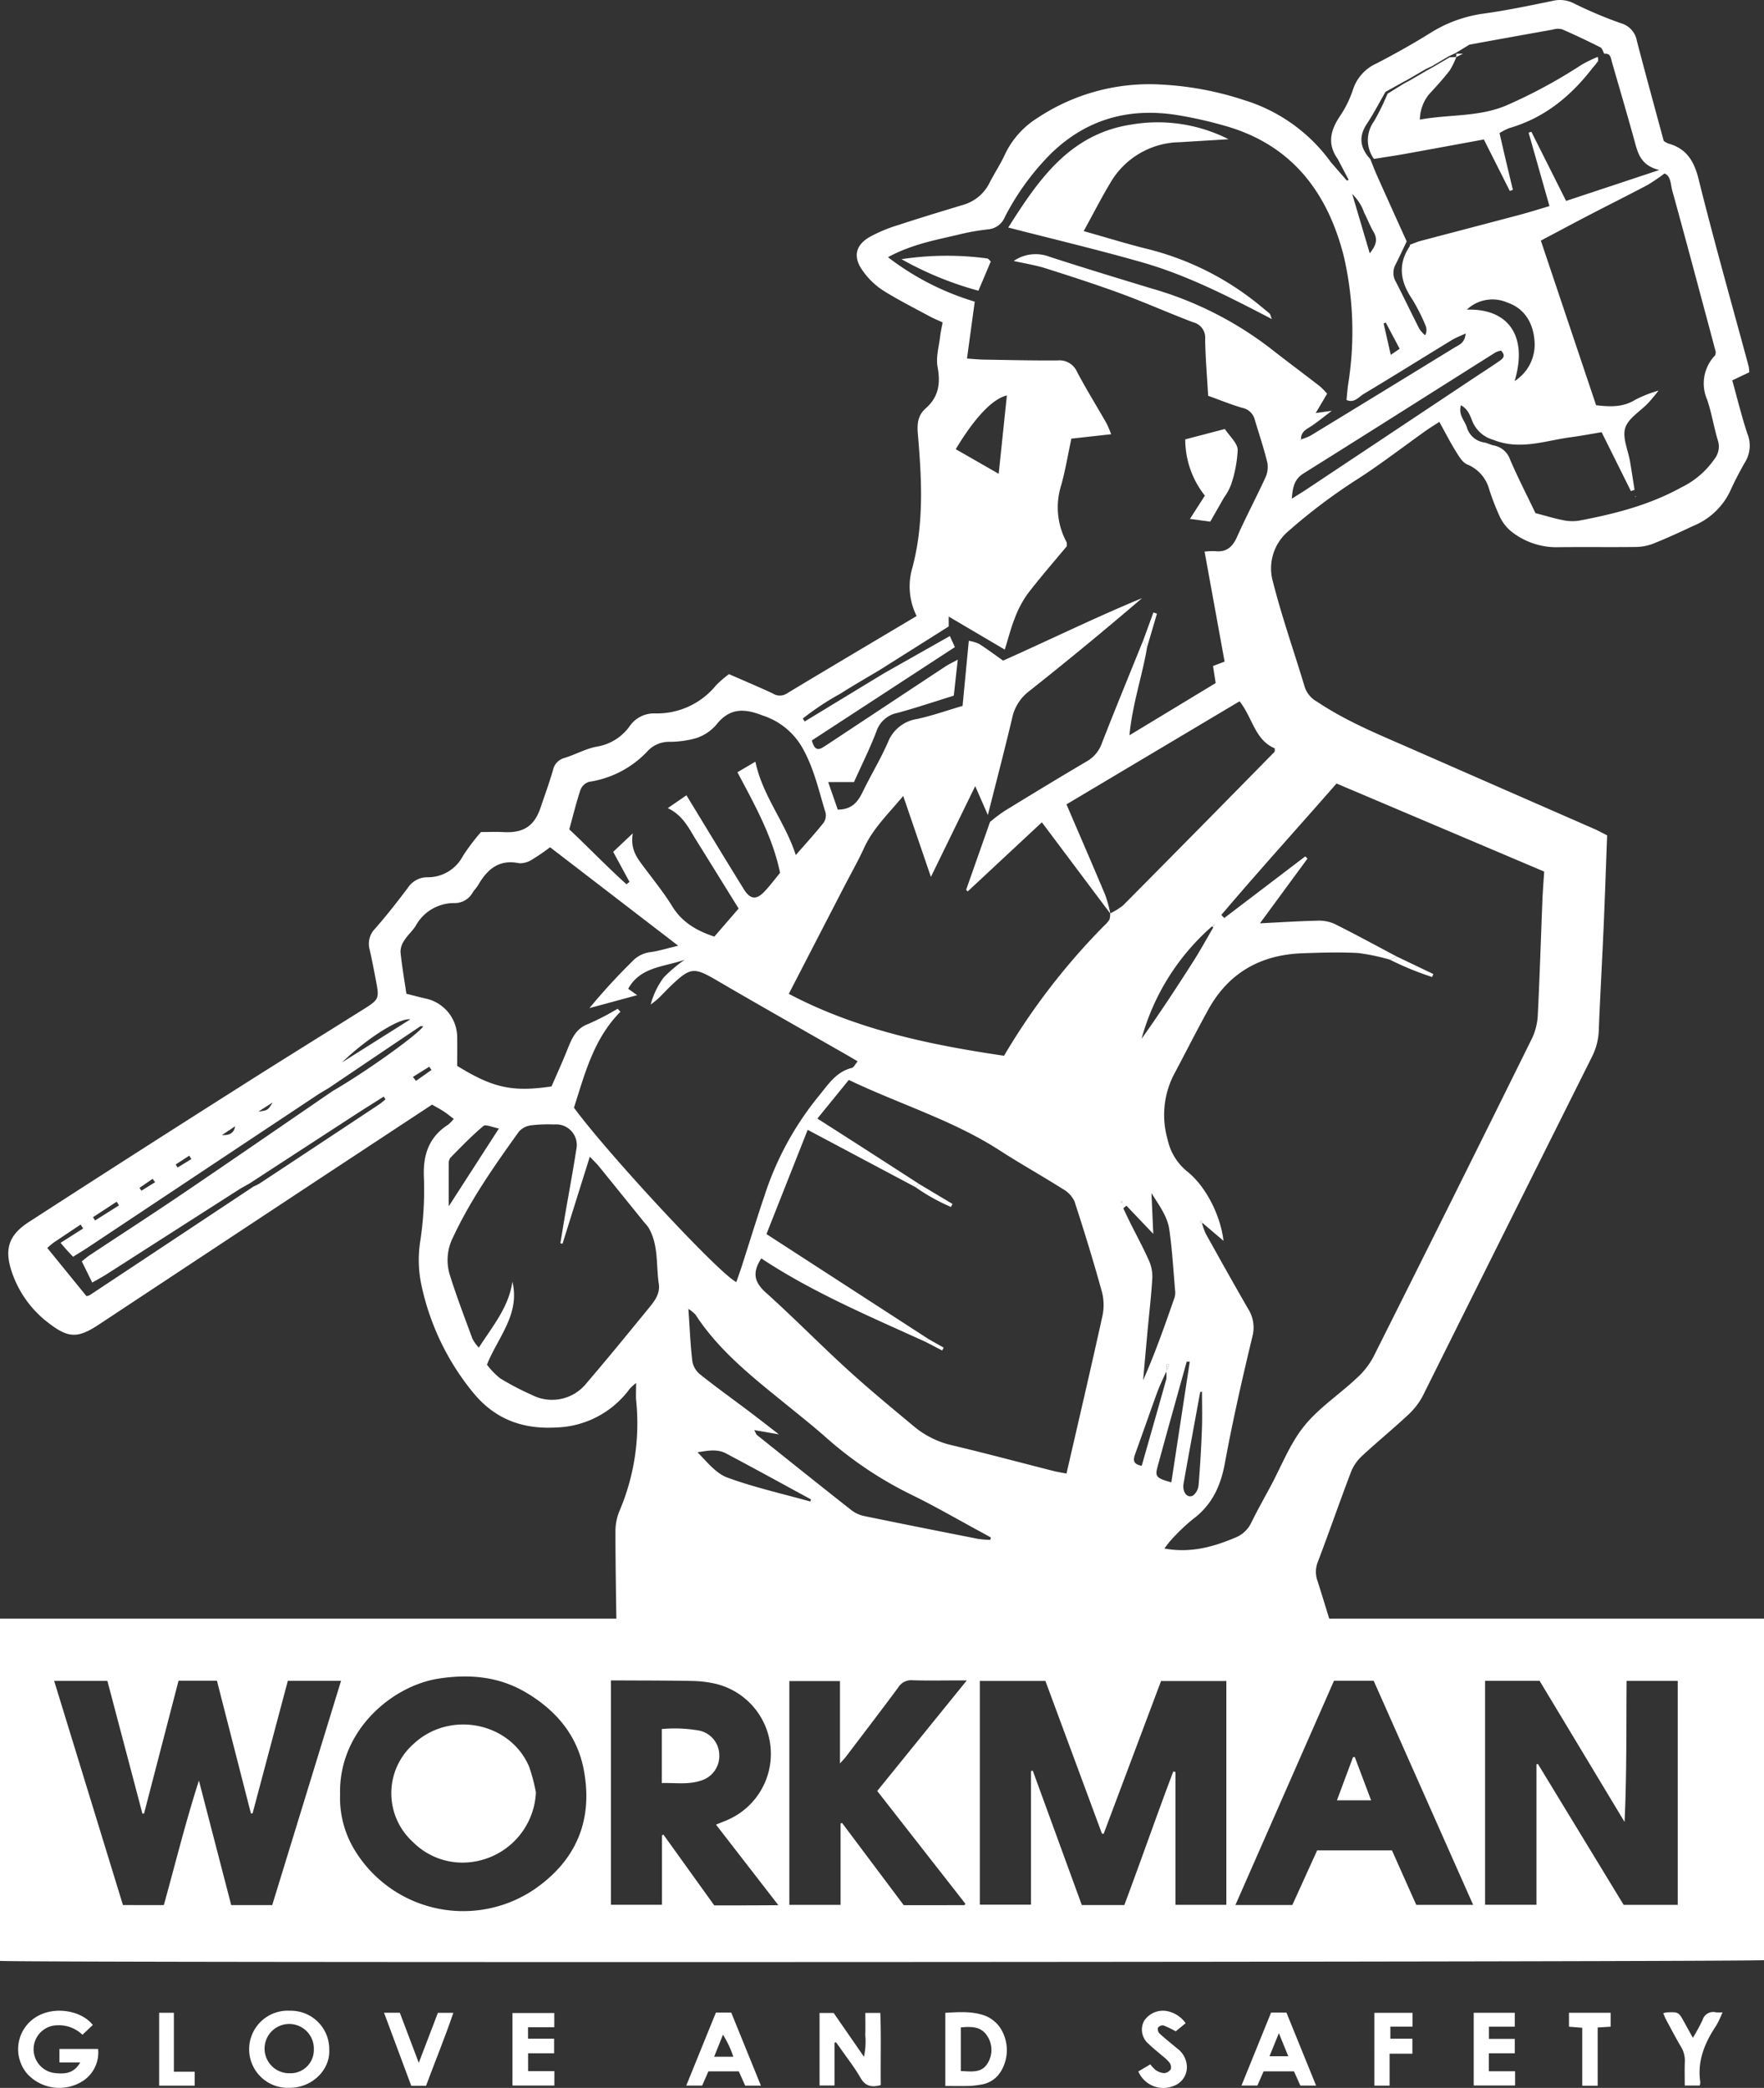 <?xml version="1.0" encoding="UTF-8"?> <svg xmlns="http://www.w3.org/2000/svg" id="Layer_1" data-name="Layer 1" width="277.925" height="328.94" viewBox="0 0 277.925 328.94"><rect x="0" y="0" width="277.925" height="328.94" fill="#333333" stroke="none"/><defs><style>.cls-1{fill:#fff;}</style></defs><path class="cls-1" d="M210.752,25.034c-1.687-2.379-1.118-4.559.406-6.802a16.902,16.902,0,0,0,2.031-4.181A6.798,6.798,0,0,1,216.87,10c2.906-1.511,5.776-3.112,8.553-4.848a21.048,21.048,0,0,1,8.416-3.02c3.668-.515,7.304-1.277,10.934-2.025a4.797,4.797,0,0,1,3.213.432,66.08,66.08,0,0,0,7.367,3.113,3.517,3.517,0,0,1,2.55,2.82c1.369,5.257,2.811,10.495,4.224,15.733a3.516,3.516,0,0,0,.706.402c2.875.795,4.07,2.734,4.788,5.621,2.456,9.877,5.239,19.673,7.891,29.502a6.65,6.65,0,0,1,.096.92l-2.681,1.276c.774,2.787,1.46,5.613,2.364,8.367a4.958,4.958,0,0,1-.289,4.417,52.964,52.964,0,0,0-2.485,4.825,11.062,11.062,0,0,1-5.742,5.318c-2.101.993-4.217,1.964-6.375,2.824a7.861,7.861,0,0,1-2.76.495c-4.151.052-8.304-.02-12.455.041a11.435,11.435,0,0,1-7.157-2.551,6.776,6.776,0,0,1-1.812-2.444,38.793,38.793,0,0,1-1.576-4.089,5.885,5.885,0,0,0-3.437-3.942c-.759-.298-1.328-1.269-1.809-2.042-.901-1.447-1.675-2.974-2.619-4.677-.863.559-1.5.938-2.102,1.367-3.517,2.503-6.943,5.145-10.558,7.496a89.382,89.382,0,0,0-11.17,8.39,7.664,7.664,0,0,0-2.385,7.947c1.419,5.594,3.352,11.056,5.014,16.59a4.115,4.115,0,0,0,1.927,2.287c4.612,3.095,9.727,5.169,14.774,7.383q14.427,6.328,28.859,12.642c.706.309,1.381.687,2.078,1.037-.19,4.987-.356,9.909-.571,14.828-.23,5.267-.536,10.53-.743,15.798a9.984,9.984,0,0,1-1.051,4.205q-13.368,26.742-26.696,53.505a11.079,11.079,0,0,1-2.357,3.012c-2.336,2.185-4.819,4.212-7.162,6.388a6.88,6.88,0,0,0-1.742,2.465c-1.812,4.755-3.475,9.567-5.283,14.323a4.219,4.219,0,0,0-.011,2.986c1.066,3.353,2.075,6.724,3.164,10.276H97.38a13.99,13.99,0,0,1-.226-1.691c-.085-5.447-.183-10.895-.188-16.343a8.368,8.368,0,0,1,.613-3.26,35.212,35.212,0,0,0,2.651-17.451c-.066-.749-.009-1.508-.009-2.769a9.66,9.66,0,0,0-.997.903A14.893,14.893,0,0,1,87.49,224.896c-5.247.281-9.598-1.378-12.958-5.511a39.712,39.712,0,0,1-8.227-17.376,19.13,19.13,0,0,1-.064-6.66,53.168,53.168,0,0,0,.545-9.822c-.16-3.573.767-6.382,3.836-8.354a6.299,6.299,0,0,0,.869-.899c-.552-.414-1.044-.823-1.575-1.171-.568-.372-1.173-.687-1.846-1.075q-8.662,5.706-17.302,11.399-17.619,11.634-35.233,23.277c-3.292,2.174-4.784,2.13-7.918-.3a16.79,16.79,0,0,1-5.703-7.862c-1.272-3.654-.619-5.918,2.623-8.015q16.416-10.619,32.926-21.094c6.627-4.217,13.308-8.348,19.961-12.525,2.232-1.401,2.338-1.648,1.853-4.178-.325-1.696-.645-3.393-1.024-5.077a3.416,3.416,0,0,1,.809-3.317c1.827-2.073,3.535-4.257,5.196-6.467a3.68,3.68,0,0,1,3.028-1.665,6.214,6.214,0,0,0,5.643-3.342,33.57,33.57,0,0,1,2.853-3.78c1.322,0,2.446-.052,3.562.01,3.114.174,4.842-.944,5.821-3.844.662-1.961,1.373-3.909,1.953-5.894a2.498,2.498,0,0,1,1.815-1.943c1.725-.528,3.356-1.465,5.107-1.785a7.901,7.901,0,0,0,5.14-3.183,4.648,4.648,0,0,1,3.955-2.05,12.017,12.017,0,0,0,9.703-4.452,17.843,17.843,0,0,1,2.02-1.735c2.331,1.021,4.617,1.993,6.874,3.027a2.004,2.004,0,0,0,2.153.07c6.788-4.091,13.608-8.128,20.533-12.251a10.438,10.438,0,0,1-.666-7.629c1.86-6.966,1.461-14.05.857-21.114-.138-1.607.032-2.912,1.235-3.968,2.042-1.79,2.359-3.926,1.875-6.533-.286-1.54.225-3.233.41-4.853.077-.681.238-1.352.385-2.161-.727-.337-1.428-.619-2.088-.977-2.498-1.356-5.053-2.629-7.444-4.155a11.685,11.685,0,0,1-3.103-3.073c-1.498-2.11-1.108-3.942,1.12-5.247A23.387,23.387,0,0,1,141.51,35.46c3.35-1.106,6.73-2.121,10.106-3.148a6.705,6.705,0,0,0,4.277-3.482c.778-1.539,1.752-2.985,2.462-4.553a13.692,13.692,0,0,1,5.122-5.706,31.835,31.835,0,0,1,19.405-5.253A49.666,49.666,0,0,1,196.07,15.789,26.361,26.361,0,0,1,209.702,25.58l2.508,2.878.277-.128Zm14.925-14.639-1.062.504q-1.305.758-2.605,1.521l-1.028.555-2.69,1.498c-.973,1.685-1.866,3.422-2.939,5.04-1.363,2.055-1.031,3.84.544,5.554.354.872.683,1.755,1.068,2.614q2.318,5.181,4.664,10.35c-.594,1.238-1.163,2.488-1.789,3.709a2.756,2.756,0,0,0,.11,2.703c1.251,2.457,2.439,4.945,3.692,7.4a4.894,4.894,0,0,0,.9.977,1.801,1.801,0,0,0,.054-1.542,29.873,29.873,0,0,0-2.099-4.146c-1.861-2.74-2.324-5.451-.393-8.326a.668.668,0,0,0,.044-.253c.564-.203,1.116-.449,1.694-.602,5.163-1.368,10.333-2.709,15.494-4.081,1.548-.412,3.077-.897,4.788-1.4L240.838,20.897l.436-.139,5.47,10.898,14.687-4.873c-3.033-.73-3.414-2.793-3.967-4.798-1.123-4.072-2.322-8.122-3.491-12.181-.184-.639-.187-1.45-1.21-1.329-.206-.35-.328-.869-.633-1.023-1.983-1.001-3.991-1.958-6.029-2.842a2.835,2.835,0,0,0-1.474.058q-6.552,1.164-13.099,2.361-1.097.663-2.19,1.331l-1.06.495Q226.975,9.621,225.676,10.395ZM183.758,216.059c-.475,1.08-1.01,2.138-1.415,3.244-1.182,3.228-2.296,6.48-3.474,9.709-.338.926-.439,1.643,1.011,1.92,1.303-4.572,2.6-9.088,3.863-13.613a4.618,4.618,0,0,0-.012-1.282l.494-1.033-.369-.119Zm7.207-70.124a36.261,36.261,0,0,0-11.107,17.721c2.846-3.99,5.531-8.083,8.161-12.212,1.104-1.733,2.092-3.541,3.131-5.317l.236-.518Zm14.083-76.731a8.809,8.809,0,0,0,1.421-.564q11.366-6.926,22.709-13.89c.683-.419,1.603-.661,1.739-2.214-.913.43-1.58.673-2.174,1.035-4.632,2.828-9.234,5.707-13.889,8.496-.799.478-1.509,1.5-2.706.943.077-.774.129-1.552.236-2.322a52.538,52.538,0,0,0-.669-20.336c-2.573-10.125-8.257-17.585-18.744-20.536a65.704,65.704,0,0,0-7.559-1.697c-7.538-1.185-14.205.638-19.774,6.026a40.053,40.053,0,0,0-7.305,10.012,3.163,3.163,0,0,1-2.72,1.986,35.333,35.333,0,0,0-4.831.88c-3.586.83-7.224,1.519-10.88,3.496a42.366,42.366,0,0,0,13.673,7.005l-1.223,8.964c.953.062,1.782.151,2.611.165,3.89.064,7.781.161,11.671.129a3.021,3.021,0,0,1,3.065,1.815c1.454,2.745,3.095,5.39,4.636,8.09a16.727,16.727,0,0,1,.733,1.725l-6.268.692c-.551,2.576-.944,4.963-1.586,7.281a11.529,11.529,0,0,0,.82,9.008c.074.135.03.334.051.653-2.026,2.442-4.19,4.914-6.182,7.518a16.123,16.123,0,0,0-2.016,3.822c-.625,1.564-1.036,3.213-1.581,4.957l-8.836-5.209,0,1.56-10.857,6.851c-2.059,1.234-4.149,2.422-6.169,3.717a42.844,42.844,0,0,0-5.962,3.942l.297.464L139.23,106.1l10.423-5.896c.304.672.53,1.172.79,1.747L127.91,116.653c.327,1.187.764,1.693,1.736,1.091.514-.317,1.015-.655,1.518-.988q8.851-5.855,17.704-11.705c.581-.383,1.218-.681,2.03-1.128-.229,2.087-.416,3.785-.623,5.674-2.982.924-5.912,1.911-8.891,2.724a4.344,4.344,0,0,0-3.287,2.872c-1.032,2.715-2.34,5.325-3.55,8.02h-4.062c.571,1.644,1.062,3.059,1.506,4.335,2.233-.002,3.167-1.216,3.932-2.794,1.278-2.638,2.815-5.157,3.985-7.838a5.844,5.844,0,0,1,4.559-3.638c2.408-.519,4.749-1.353,7.191-2.07.341-3.571.661-6.91.98-10.249a6.016,6.016,0,0,1,1.608.474c1.302.827,2.539,1.757,3.796,2.642,7.388-3.29,14.533-6.804,21.892-9.84q-8.803,7.542-17.809,14.673a7.102,7.102,0,0,0-2.652,4.209c-1.215,5.109-2.546,10.191-3.832,15.284l-1.992-4.554c-2.354,4.823-4.554,9.33-6.981,14.302-1.552-4.536-2.902-8.482-4.362-12.752-2.399,2.874-4.771,5.141-6.169,8.195-.97,2.118-2.131,4.149-3.201,6.221q-4.336,8.391-8.658,16.763c10.677,5.626,22.155,8.02,33.911,9.753a104.95,104.95,0,0,1,15.754-20.47,5.035,5.035,0,0,0,.847-.971,2.715,2.715,0,0,0,.116-.985,10.377,10.377,0,0,0,2.054-1.28q11.949-12.043,23.829-24.155c.082-.084.041-.289.07-.562-3.166-1.319-3.507-4.85-5.562-7.42l-27.27,16.237c2.133,4.97,4.159,9.63,6.124,14.316a22.25,22.25,0,0,1,.793,2.905l-10.793-14.394L152.468,140.44l-.252-.249,3.765-10.699a26.831,26.831,0,0,1,2.227-1.691c4.32-2.645,8.646-5.283,13.011-7.852a5.323,5.323,0,0,0,2.385-2.857c2.12-5.437,4.343-10.834,6.529-16.246l.593,1.122c-.747,4.489-2.287,8.835-2.781,13.873l13.588-8.229-.419-2.69,1.826-.686c-1.052-5.779-2.09-11.481-3.155-17.336a12.241,12.241,0,0,1,1.644-.071c1.836.217,2.787-.695,3.504-2.312,1.363-3.07,2.947-6.041,4.35-9.095a4.095,4.095,0,0,0,.415-2.431c-.556-2.342-1.34-4.63-2.024-6.942a2.526,2.526,0,0,0-1.953-1.794c-1.795-.528-3.536-1.239-5.372-1.9-.177-3.107-.433-6.027-.472-8.95a2.482,2.482,0,0,0-1.9-2.632c-3.782-1.433-7.48-3.088-11.274-4.483-3.948-1.452-7.955-2.75-11.968-4.019-1.633-.516-3.346-.777-5.023-1.154a6.067,6.067,0,0,1,5.6-.681c5.317,1.726,10.667,3.354,16.016,4.979a55.953,55.953,0,0,1,18.604,9.292c2.644,2.075,5.345,4.078,8.002,6.137a11.482,11.482,0,0,1,1.16,1.183l-1.798,3.044,2.533-.351c-.991.753-1.964,1.531-2.979,2.251-.808.573-1.862.905-1.87,2.161l-.236.289ZM8.351,195.831l-.907.771,6.172,7.593a1.692,1.692,0,0,0,.498-.136q12.93-8.563,25.851-17.14a8.122,8.122,0,0,0,.918-.456q9.481-6.258,18.951-12.535a10.516,10.516,0,0,0,.899-.746l-.274-.418c-1.478.937-2.965,1.86-4.432,2.812Q47.697,180.986,39.379,186.41c-.595.341-1.206.658-1.783,1.027q-10.35,6.618-20.695,13.246c-.698.446-1.431.838-2.365,1.381l-1.651-3.343c.528-.416.839-.7,1.186-.93,4.887-3.236,9.811-6.418,14.663-9.706,7.921-5.367,15.796-10.801,23.69-16.207,5.16-2.985,13.086-8.637,14.27-10.174-.161-.007-.369-.084-.477-.011q-7.189,4.828-14.361,9.681c-.661.402-1.337.782-1.981,1.21q-18.011,11.966-36.016,23.939c-.768.51-1.563.981-2.346,1.471-.439-.467-.735-.77-1.017-1.085-.325-.363-.638-.737-.956-1.107l3.559-2.26-.402-.618ZM260.456,61.796l.349.395c-.393.454-.767.927-1.182,1.359-1.238,1.289-3.11,2.376-3.567,3.894-.465,1.545.466,3.506.767,5.288.25,1.478.472,2.962.707,4.443l-.573.198c-1.512-3.041-3.025-6.081-4.617-9.283-1.66.274-3.252.581-4.856.793-4.044.534-8.006,2.101-12.204.41a5.045,5.045,0,0,1-3.188-2.656c-.426-.953-.673-2.113-1.912-2.789-.448,1.5.58,2.392.922,3.459a3.36,3.36,0,0,0,2.768,2.405c.504.099.976.366,1.48.466a3.357,3.357,0,0,1,2.576,2.245c1.233,2.851,2.653,5.621,3.993,8.417,1.479.387,2.88.819,4.31,1.101a6.911,6.911,0,0,0,2.551.086c5.603-1.058,11.073-2.449,16.151-5.254a13.525,13.525,0,0,0,5.192-4.459,3.134,3.134,0,0,0,.546-2.881c-.654-2.143-.984-4.391-1.715-6.503A6.354,6.354,0,0,1,270.2,56.008c.099-.109.082-.323.13-.534-.321-1.209-.649-2.459-.984-3.708-1.948-7.251-3.874-14.508-5.874-21.745-.276-1-.208-2.302-1.225-2.69a30.084,30.084,0,0,1-2.659,1.806c-2.977,1.578-5.995,3.079-8.985,4.632-2.584,1.343-5.152,2.717-7.838,4.137,2.945,8.77,5.821,17.337,8.707,25.932,2.221.267,4.227.338,6.133-.836A19.631,19.631,0,0,1,260.456,61.796Zm-114.143,149.178-.484.431c-8.825-4.023-17.778-7.786-25.882-13.149-1.508,2.31-1.054,3.795.734,5.4,4.373,3.926,8.491,8.136,12.833,12.098,3.382,3.086,6.921,6.003,10.442,8.933a14.313,14.313,0,0,0,5.95,2.987c5.364,1.27,10.689,2.703,16.032,4.06.624.158,1.263.256,2.091.421,1.925-8.377,3.832-16.517,5.63-24.681a8.308,8.308,0,0,0-.019-3.846c-1.329-4.817-2.794-9.6-4.346-14.35a4.354,4.354,0,0,0-1.845-1.959c-3.284-2.075-6.682-3.971-9.945-6.078-7.38-4.765-15.777-7.28-23.771-11.103l-4.95,6.086c2.947,1.887,5.564,3.559,8.176,5.238s5.222,3.368,7.833,5.052l-.543.518-16.995-9.033-6.496,16.422Zm43.156-18.298-.199-.399-.23.247.354.232a10.89,10.89,0,0,0,.606,1.66c2.184,3.923,4.377,7.841,6.615,11.734a5.491,5.491,0,0,1,.715,4.372c-1.593,6.625-3.113,13.276-4.342,19.976-.672,3.664-2.065,6.639-5.091,8.876a31.176,31.176,0,0,0-3.369,3.222,14.433,14.433,0,0,0-1.062,1.366c4.07.74,7.606-.225,11.081-1.688a4.705,4.705,0,0,0,2.587-2.365c.948-1.937,2.009-3.819,3.032-5.719,1.718-3.191,3.049-6.695,5.276-9.48,2.287-2.859,5.499-4.965,8.212-7.501a12.563,12.563,0,0,0,2.7-3.378q12.601-25.109,25.046-50.297a9.645,9.645,0,0,0,.888-3.7c.302-5.952.478-11.909.717-17.864.061-1.534.187-3.065.286-4.658l-32.715-13.875c-6.179,7.071-12.28,13.786-18.147,20.702l.456.493,12.762-9.71.354.344-7.492,10.197c3.14-.154,6.06-.344,8.984-.412a6.021,6.021,0,0,1,2.728.483c3.318,1.649,6.57,3.43,9.846,5.163l-1.074.499a31.923,31.923,0,0,0-5.018-1.053c-2.921-.155-5.861-.062-8.788.041-6.522.231-11.572,3.036-14.781,8.813-1.796,3.233-3.459,6.541-5.194,9.809a13.925,13.925,0,0,0-1.258,10.682,8.872,8.872,0,0,0,3.099,5.074c2.966,2.36,5.261,6.972,5.714,10.924Q191.117,194.082,189.469,192.676ZM106.856,148.995c-7.07-5.433-13.618-10.465-20.189-15.516a31.91,31.91,0,0,1-2.698,1.854,3.642,3.642,0,0,1-2.137.673c-3.169-.679-5.026.905-6.476,3.396-.259.445-.64.819-.913,1.257a3.22,3.22,0,0,1-2.796,1.616,6.88,6.88,0,0,0-6.137,3.559c-.497.801-1.248,1.444-1.754,2.241a3.309,3.309,0,0,0-.658,1.857c.215,2.21.604,4.403.931,6.629,1.167.291,2.156.566,3.158.781a6.285,6.285,0,0,1,4.842,5.817c.034,1.632.006,3.265.006,4.767,5.648,3.481,8.7,4.145,14.861,3.235.804-1.861,1.697-3.813,2.494-5.804.681-1.702,1.312-3.303,3.29-4.038a40.265,40.265,0,0,0,4.629-2.397l.443.474c-4.228,4.254-5.612,9.796-7.322,15.114,5.404,7.361,22.993,26.271,25.583,27.473.28-.813.572-1.613.833-2.423,1.191-3.695,2.323-7.411,3.571-11.087a48.226,48.226,0,0,1,8.451-15.64c1.502-1.8,2.768-3.959,5.338-4.587.317-.077.53-.582.921-1.04-.742-.434-1.317-.777-1.898-1.11-6.744-3.861-13.515-7.675-20.222-11.598-3.651-2.135-4.179-2.162-7.281.788-.689.655-1.327,1.363-2.015,2.018-.369.352-.794.645-1.193.964a12.362,12.362,0,0,1,2.061-4.283,22.497,22.497,0,0,1,3.292-2.783c-3.167,1.145-6.962,1.055-8.896,4.577l1.412,1.005-7.519,2.037a96.387,96.387,0,0,1,6.7-7.31,4.678,4.678,0,0,1,2.896-1.508C103.728,149.84,104.962,149.444,106.856,148.995ZM88.625,195.949l-.336-.085c.253-1.519.498-3.04.759-4.557.584-3.398,1.221-6.788,1.747-10.195a3.251,3.251,0,0,0-3.462-3.959,23.176,23.176,0,0,0-3.618.131,3.143,3.143,0,0,0-1.949.983c-3.818,5.329-7.6,10.686-10.389,16.662a7.934,7.934,0,0,0-.545,5.801c1.069,3.443,2.362,6.818,3.61,10.203a6.496,6.496,0,0,0,.998,1.376c2.187-3.402,4.72-6.375,5.288-10.386,1.252,5.151-2.315,8.794-4.006,13.075a12.083,12.083,0,0,0,2.042,2.123,40.96,40.96,0,0,0,5.013,2.63,6.931,6.931,0,0,0,8.611-1.815c3.313-3.866,6.53-7.815,9.754-11.756.925-1.131,1.897-2.298,1.653-3.929-.441-2.949-.009-6.058-1.586-8.798a6.694,6.694,0,0,0-.648-.806q-3.582-4.431-7.168-8.858c-.395-.485-.857-.915-1.466-1.559C91.431,187.001,90.028,191.475,88.625,195.949Zm11.073-64.662c-.437,2.583.742,3.953,1.807,5.386,1.494,2.01,3.088,3.962,4.394,6.089,1.547,2.52,3.809,3.854,6.648,4.796q1.92-2.218,3.826-4.42c-2.315-3.736-4.489-7.26-6.681-10.772-1.16-1.859-2.082-3.913-4.483-5.048l2.942-2.024c3.112,5.101,6.046,9.961,9.037,14.787,1.014,1.636,1.972,1.73,3.257.377.886-.933,1.657-1.977,2.458-2.947-1.182-5.713-3.974-10.671-6.718-15.848l2.83-1.666c1.162,5.485,4.679,9.478,6.365,14.713,1.657-1.903,3.049-3.421,4.331-5.027a2.058,2.058,0,0,0,.366-1.619c-1.087-3.523-1.837-7.119-3.752-10.415a11.137,11.137,0,0,0-6.194-4.935c-2.915-1.141-5.18-1.187-7.268,1.456a7.05,7.05,0,0,1-3.143,2.108,15.287,15.287,0,0,1-4.338.592,4.59,4.59,0,0,0-3.405,1.522,15.807,15.807,0,0,1-9.168,4.781,2.13,2.13,0,0,0-1.347,1.247c-.674,2.021-1.178,4.099-1.769,6.241,3.064,2.881,5.934,5.879,9.011,8.651l.472-.384c-.839-1.544-1.679-3.089-2.568-4.724Zm56.301,111.314.129-.369c-.488-.271-.973-.547-1.464-.812-3.718-2.008-7.375-4.141-11.172-5.987a59.863,59.863,0,0,1-13.467-9.07c-1.876-1.655-3.839-3.212-5.78-4.792-5.353-4.356-10.84-8.571-14.677-14.468a5.666,5.666,0,0,0-1.11-.896c.213,3.039.317,5.713.639,8.36a3.507,3.507,0,0,0,1.293,2.032c2.499,1.984,5.095,3.847,7.644,5.768,1.409,1.062,2.797,2.152,4.683,3.606l-3.882-.667c.254.475.296.666.415.761,4.987,3.988,9.968,7.984,14.99,11.928a5.143,5.143,0,0,0,2.093.885c5.906,1.216,11.82,2.389,17.736,3.554A17.38,17.38,0,0,0,155.999,242.601Zm21.467-52.656-.486.421c.36.753.71,1.511,1.083,2.258.999,2.004,2.073,3.974,2.978,6.019a6.116,6.116,0,0,1,.51,2.741c-.172,2.832-.507,5.653-.768,8.48-.234,2.529-.453,5.06-.679,7.59,1.892-4.277,3.423-8.632,4.935-12.993a2.517,2.517,0,0,0,.115-1.015c-.283-3.256-.463-6.528-.929-9.759-.288-1.999-1.512-3.661-2.808-5.717l.286,6.42ZM203.526,78.57c.98-.621,1.702-1.06,2.405-1.527q13.05-8.68,26.096-17.367c1.366-.909,2.75-1.791,4.099-2.724.554-.383,1.243-.81.364-1.722a3.525,3.525,0,0,0-.861.285C225.55,61.87,215.493,68.259,205.391,74.577,203.919,75.497,203.674,76.755,203.526,78.57Zm-44.888-16.274c-2.257.539-5.046,3.462-8.057,8.47l6.766,3.878C157.801,70.312,158.209,66.407,158.638,62.296ZM127.653,236.55l.124-.326c-4.468-2.425-8.919-4.88-13.413-7.256-1.391-.736-2.914-.412-4.465-.172,1.505,1.536,2.907,3.337,4.725,3.999C118.861,234.337,123.297,235.332,127.653,236.55Zm-56.956-46.5,7.908-12.266c-1.008-.18-2.075-.695-2.448-.383-1.845,1.546-3.519,3.298-5.215,5.016a1.539,1.539,0,0,0-.235.976C70.686,185.45,70.697,187.507,70.697,190.049ZM238.631,60.036a6.817,6.817,0,0,0,3.13-6.397c-.214-2.753-1.56-5.052-4.272-5.971A5.855,5.855,0,0,0,231.11,48.78C237.773,48.58,240.728,53.081,238.631,60.036ZM187.452,214.524l-.479-.008c-1.541,5.534-3.103,11.062-4.608,16.605-.415,1.528-.146,1.772,2.184,2.412Zm1.928,4.722-.285.06q-.485,2.645-.969,5.29c-.554,3.045-1.121,6.087-1.649,9.136-.235,1.358.609,2.397,1.51,1.864a2.362,2.362,0,0,0,.856-1.657c.243-2.915.411-5.838.522-8.762C189.441,223.203,189.38,221.224,189.38,219.246Zm-135.51-51.86,10.771-6.792C62.942,160.341,57.878,163.525,53.87,167.387ZM215.809,39.906c1.054-1.303,1.265-2.247.593-3.382-.564-.953-.944-2.014-1.466-2.994a7.351,7.351,0,0,0-1.889-2.959C214.031,33.898,214.864,36.714,215.809,39.906Zm4.714,15.043-2.19-4.131-.338.141c.36,1.581.719,3.162,1.126,4.949ZM14.65,191.762l.329.519,3.77-2.382-.365-.578Zm50.404-22.098.486.625,2.445-1.726-.361-.504Zm-34.904,12.94-.327-.536-2.138,1.387.296.481Zm-5.708,3.643-.402-.528-2.059,1.423.297.445Zm10.523-7.426c1.042.054,1.883-.19,2.078-1.376Zm5.741-3.691c1.489-.21,1.489-.21,2.247-1.438Zm135.997,14.39c.05-.042.133-.08.14-.129s-.062-.108-.098-.163c-.05.042-.132.08-.139.129S176.668,189.464,176.703,189.519Z"></path><path class="cls-1" d="M220.066,150.698l5.761,2.755-.195.467a47.326,47.326,0,0,1-6.64-2.723Z"></path><path class="cls-1" d="M144.791,186.517l5.278,3.158-.249.473a30.928,30.928,0,0,1-5.573-3.113Z"></path><path class="cls-1" d="M180.133,100.846l1.589-4.357.561.192-1.557,5.287Z"></path><path class="cls-1" d="M146.313,210.974l2.365,1.341-.235.449-2.614-1.359Z"></path><path class="cls-1" d="M183.758,216.059l.099-1.174.369.119q-.247.516-.495,1.033Z"></path><path class="cls-1" d="M189.393,192.756l-.354-.232.23-.247.199.399Z"></path><path class="cls-1" d="M176.703,189.519c-.036-.055-.104-.114-.097-.163s.09-.086.139-.129c.036.055.105.114.098.163S176.753,189.477,176.703,189.519Z"></path><path class="cls-1" d="M205.048,69.203l-.306.219c.079-.096.158-.193.235-.29Z"></path><path class="cls-1" d="M190.965,145.935l.421-.325c-.079.173-.158.345-.235.519C191.09,146.065,191.028,146,190.965,145.935Z"></path><path class="cls-1" d="M192.982,67.586c.761,1.165,1.988,2.206,2.022,3.284a20.016,20.016,0,0,1-1.05,5.504,9.235,9.235,0,0,1-1.115,2.03c-.68,1.193-1.361,2.385-2.157,3.78l-3.205-.434,2.356-3.669a14.201,14.201,0,0,1-3.09-8.862Z"></path><path class="cls-1" d="M154.154,45.8a52.722,52.722,0,0,1-12.123-4.967,47.618,47.618,0,0,1,13.49-.118c.213.034.388.311.58.476Q155.128,43.496,154.154,45.8Z"></path><path class="cls-1" d="M170.74,36.41c3.578,1.015,6.534,1.921,9.527,2.688a45.027,45.027,0,0,1,18.176,8.987c.529.445,1.075.868,1.595,1.322.1.088.117.272.347.859-6.783-3.531-13.29-6.882-20.316-8.898-6.937-1.991-13.969-3.651-21.217-5.523,4.789-7.553,9.687-14.732,19.37-16.217a24.685,24.685,0,0,1,15.343,2.307c-2.6.158-5.171.318-7.743.471a12.853,12.853,0,0,0-10.899,6.427C173.513,31.188,172.263,33.638,170.74,36.41Z"></path><path class="cls-1" d="M260.456,61.796l.854-.268c-.17.22-.34.44-.507.661C260.688,62.059,260.572,61.927,260.456,61.796Z"></path><polygon class="cls-1" points="257.775 78.24 257.644 78.309 257.662 78.143 257.775 78.24"></polygon><path class="cls-1" d="M228.411,9.019l1.031-.038a11.415,11.415,0,0,1-1.054,2.148c-1,1.289-2.105,2.502-3.217,3.7a6.533,6.533,0,0,0-1.468,4.017c4.722-.868,9.353-.374,13.781-2.3a81.817,81.817,0,0,0,11.76-6.38,21.847,21.847,0,0,1,2.498-1.209c.01.237.113.528.013.701a10.349,10.349,0,0,1-.806,1.003c-3.437,4.482-7.621,7.923-13.151,9.519a9.897,9.897,0,0,0-1.542.787c.349,1.511.689,3,1.039,4.486.35,1.485.711,2.967,1.067,4.451l-.486.184c-1.34-2.66-2.681-5.321-4.088-8.114-4.228.775-8.354,1.54-12.485,2.282-1.606.288-3.222.522-4.833.781a5.048,5.048,0,0,1,.017-5.936,36.383,36.383,0,0,0,2.12-4.332q1.277-.791,2.555-1.583.508-.273,1.016-.546,1.309-.765,2.617-1.53.504-.278,1.007-.557Q227.106,9.787,228.411,9.019Z"></path><path class="cls-1" d="M251.714,8.98l1.077-.537Z"></path><path class="cls-1" d="M229.425,8.999q.004-.263.008-.527.532-.011,1.064-.022Z"></path><path class="cls-1" d="M14.619,319.023l-1.627,1.544a5.365,5.365,0,0,0-3.976-1.498,3.777,3.777,0,0,0-.199,7.545c1.5.158,2.872-.014,3.829-1.694H9.366v-2.116h6.093a5.37,5.37,0,0,1-2.312,4.984,6.881,6.881,0,0,1-8.839-1.049,5.964,5.964,0,0,1,2.294-9.435C9.335,316.171,12.981,316.924,14.619,319.023Z"></path><path class="cls-1" d="M131.479,321.828v6.731H129.124V317.131h2.223l4.775,6.902a11.43,11.43,0,0,0,.205-3.42c.042-1.135.009-2.273.009-3.49h2.36c.153,3.777.02,7.582.076,11.373-1.444.39-2.441.187-3.21-1.166-.907-1.597-2.063-3.054-3.114-4.569-.238-.343-.489-.676-.734-1.014Z"></path><path class="cls-1" d="M51.875,322.923c.163,3.104-2.622,6.019-6.304,5.999a6.079,6.079,0,1,1,.118-12.143A6.055,6.055,0,0,1,51.875,322.923Zm-6.197,3.704a3.666,3.666,0,0,0,3.768-3.741,3.882,3.882,0,1,0-3.768,3.741Z"></path><path class="cls-1" d="M148.937,328.634V317.108c2.203-.124,4.39-.297,6.458.53a5.358,5.358,0,0,1,2.059,1.643,6.432,6.432,0,0,1,.323,6.913,4.406,4.406,0,0,1-3.197,2.222,15.138,15.138,0,0,1-1.776.21C151.567,328.657,150.328,328.634,148.937,328.634Zm2.444-2.352c1.629.05,3.29.385,4.239-1.257a3.98,3.98,0,0,0-.068-4.256c-.961-1.539-2.528-1.51-4.171-1.365Z"></path><path class="cls-1" d="M200.262,317.074h2.422l4.672,11.499h-2.481l-1.003-2.247h-4.784l-.982,2.243h-2.509C197.163,324.711,198.704,320.914,200.262,317.074Zm-.246,6.872h2.955l-1.481-3.631C200.936,321.679,200.497,322.762,200.016,323.946Z"></path><path class="cls-1" d="M112.79,317.075h2.421c1.538,3.787,3.081,7.584,4.673,11.504h-2.482l-1-2.248h-4.791l-.982,2.245h-2.509Zm2.747,6.952a16.198,16.198,0,0,0-1.629-3.474l-1.394,3.474Z"></path><path class="cls-1" d="M87.33,319.38H83.192v1.807h4.114V323.48H83.203v2.816H87.345V328.57H80.74V317.138h6.59Z"></path><path class="cls-1" d="M238.709,326.315v2.244h-6.522v-11.456h6.472v2.195h-4.07v1.92h4.069V323.48h-4.082v2.835Z"></path><path class="cls-1" d="M67.124,328.602h-2.331c-1.417-3.805-2.831-7.599-4.287-11.508h2.487l2.988,7.888,3.013-7.877H71.427C70.102,321.009,68.559,324.741,67.124,328.602Z"></path><path class="cls-1" d="M186.804,318.741l-1.563,1.285a15.172,15.172,0,0,0-1.96-.942.945.945,0,0,0-.842.383.99.99,0,0,0,.243.892c.877.809,1.818,1.548,2.731,2.318a3.737,3.737,0,0,1,1.579,2.76,3.148,3.148,0,0,1-2.166,3.22,4.279,4.279,0,0,1-5.478-2.313l1.889-1.119a4.88,4.88,0,0,0,.853.903,2.692,2.692,0,0,0,1.333.484,1.436,1.436,0,0,0,1.044-.625,1.258,1.258,0,0,0-.234-1.064,7.867,7.867,0,0,0-1.198-1.114c-.674-.59-1.389-1.138-2.022-1.768a2.917,2.917,0,0,1-.768-3.638,3.538,3.538,0,0,1,3.75-1.541A4.734,4.734,0,0,1,186.804,318.741Z"></path><path class="cls-1" d="M262.053,317.176a2.842,2.842,0,0,1,.491-.13c1.924-.091,1.923-.089,2.857,1.615.404.738.812,1.475,1.313,2.385a29.219,29.219,0,0,0,1.539-2.826,1.732,1.732,0,0,1,2.09-1.189,8.643,8.643,0,0,0,1.05.006c-.198.452-.338.8-.502,1.135a9.407,9.407,0,0,1-.565,1.053c-1.766,2.68-2.943,5.517-2.433,8.824a1.866,1.866,0,0,1-.096.517H265.44c0-1.24-.036-2.471.012-3.698a4.203,4.203,0,0,0-.604-2.405c-.837-1.413-1.593-2.874-2.372-4.321C262.317,317.848,262.206,317.529,262.053,317.176Z"></path><path class="cls-1" d="M222.546,317.108v2.178H219.057v1.899h3.471v2.361h-3.591v5.035h-2.403c-.009-3.795-.005-7.599-.001-11.474Z"></path><path class="cls-1" d="M25.076,317.101h2.319V326.38h3.275v2.203H25.076Z"></path><path class="cls-1" d="M251.722,328.598h-2.433v-9.134l-2.089-.167v-2.192h6.562v2.189l-2.04.124Z"></path><path class="cls-1" d="M0,255.011v53.915c3.531.328,276.887.185,277.925-.116V255.011Zm36.427,45.124q-2.547-9.822-5.086-19.612c-2.091,6.472-3.702,13.059-5.529,19.61H19.372c-3.603-11.742-7.204-23.476-10.838-35.319h8.384c1.851,7.011,3.687,13.967,5.524,20.924l.254-.028q2.715-10.452,5.435-20.923h6.046l5.356,20.912.26-.011q2.772-10.421,5.554-20.882h8.384c-3.634,11.841-7.237,23.581-10.842,35.328Zm47.74-2.467a20.01,20.01,0,0,1-28.532-6.613,15.796,15.796,0,0,1-2.053-8.368c-.254-9.925,8.074-17.098,15.581-18.242,4.832-.737,9.461-.32,13.719,2.205,4.705,2.791,8.072,6.713,9.101,12.207C93.466,286.772,90.785,293.118,84.167,297.667Zm33.303,2.511c-1.645.004-3.29.001-4.938.001L104.53,289.038l-.234.099v10.947H96.252V264.74c.446,0,.879-.002,1.312,0,3.843.021,7.686.012,11.528.084a18.192,18.192,0,0,1,3.553.422,11.35,11.35,0,0,1,1.923,21.497c-.537.229-1.081.441-1.759.717,3.254,4.203,6.45,8.332,9.825,12.692C120.782,300.163,119.126,300.174,117.47,300.178Zm34.615-.271a.915.915,0,0,1-.07.156c-.025.035-.066.082-.1.082-3.143.004-6.287.004-9.528.004-3.27-4.36-6.49-8.654-9.711-12.948l-.238.063v12.831h-8.074V264.845h7.978v12.973c.46-.51.688-.729.876-.977,2.775-3.655,5.565-7.299,8.3-10.985a2.369,2.369,0,0,1,2.206-1.144c2.393.085,4.791.027,7.188.027h1.41L138.21,282.158Q145.151,291.037,152.085,299.907Zm41.13.182h-8.016V279.153l-.344-.071c-2.639,6.984-5.087,14.041-7.713,21.049h-6.699c-2.556-7.005-5.14-14.086-7.723-21.166l-.285.043v21.064h-8.061v-35.25h10.333c2.952,7.972,5.93,16.013,8.907,24.054l.271.028c3.002-7.992,6.005-15.984,9.043-24.069H193.215Zm29.921.01c-1.248-2.798-2.539-5.694-3.829-8.585H207.523l-3.911,8.606h-8.967c5.203-11.836,10.361-23.571,15.529-35.327h6.253c5.206,11.727,10.409,23.447,15.673,35.306Zm41.2.003h-8.521c-4.459-7.328-8.98-14.758-13.501-22.188l-.238.05v22.12h-8.099V264.808h8.596l13.384,22.228c.35-7.41.262-14.789.322-22.224h8.057Z"></path><path class="cls-1" d="M65.208,274.702A10.365,10.365,0,0,0,65.062,290.2a10.999,10.999,0,0,0,9.565,3.102,11.58,11.58,0,0,0,9.808-10.933,28.628,28.628,0,0,0-1.056-4.004C80.424,271.327,70.888,269.431,65.208,274.702Z"></path><path class="cls-1" d="M110.162,272.643a22.038,22.038,0,0,0-5.895-.242c0,.626,0,1.159,0,1.693,0,2.225,0,4.45,0,6.816,2.156-.053,4.177.28,6.161-.384a4.037,4.037,0,0,0,2.897-4.042A3.971,3.971,0,0,0,110.162,272.643Z"></path><path class="cls-1" d="M213.169,276.843l-2.529,6.79h5.383l-2.58-6.845Z"></path></svg> 